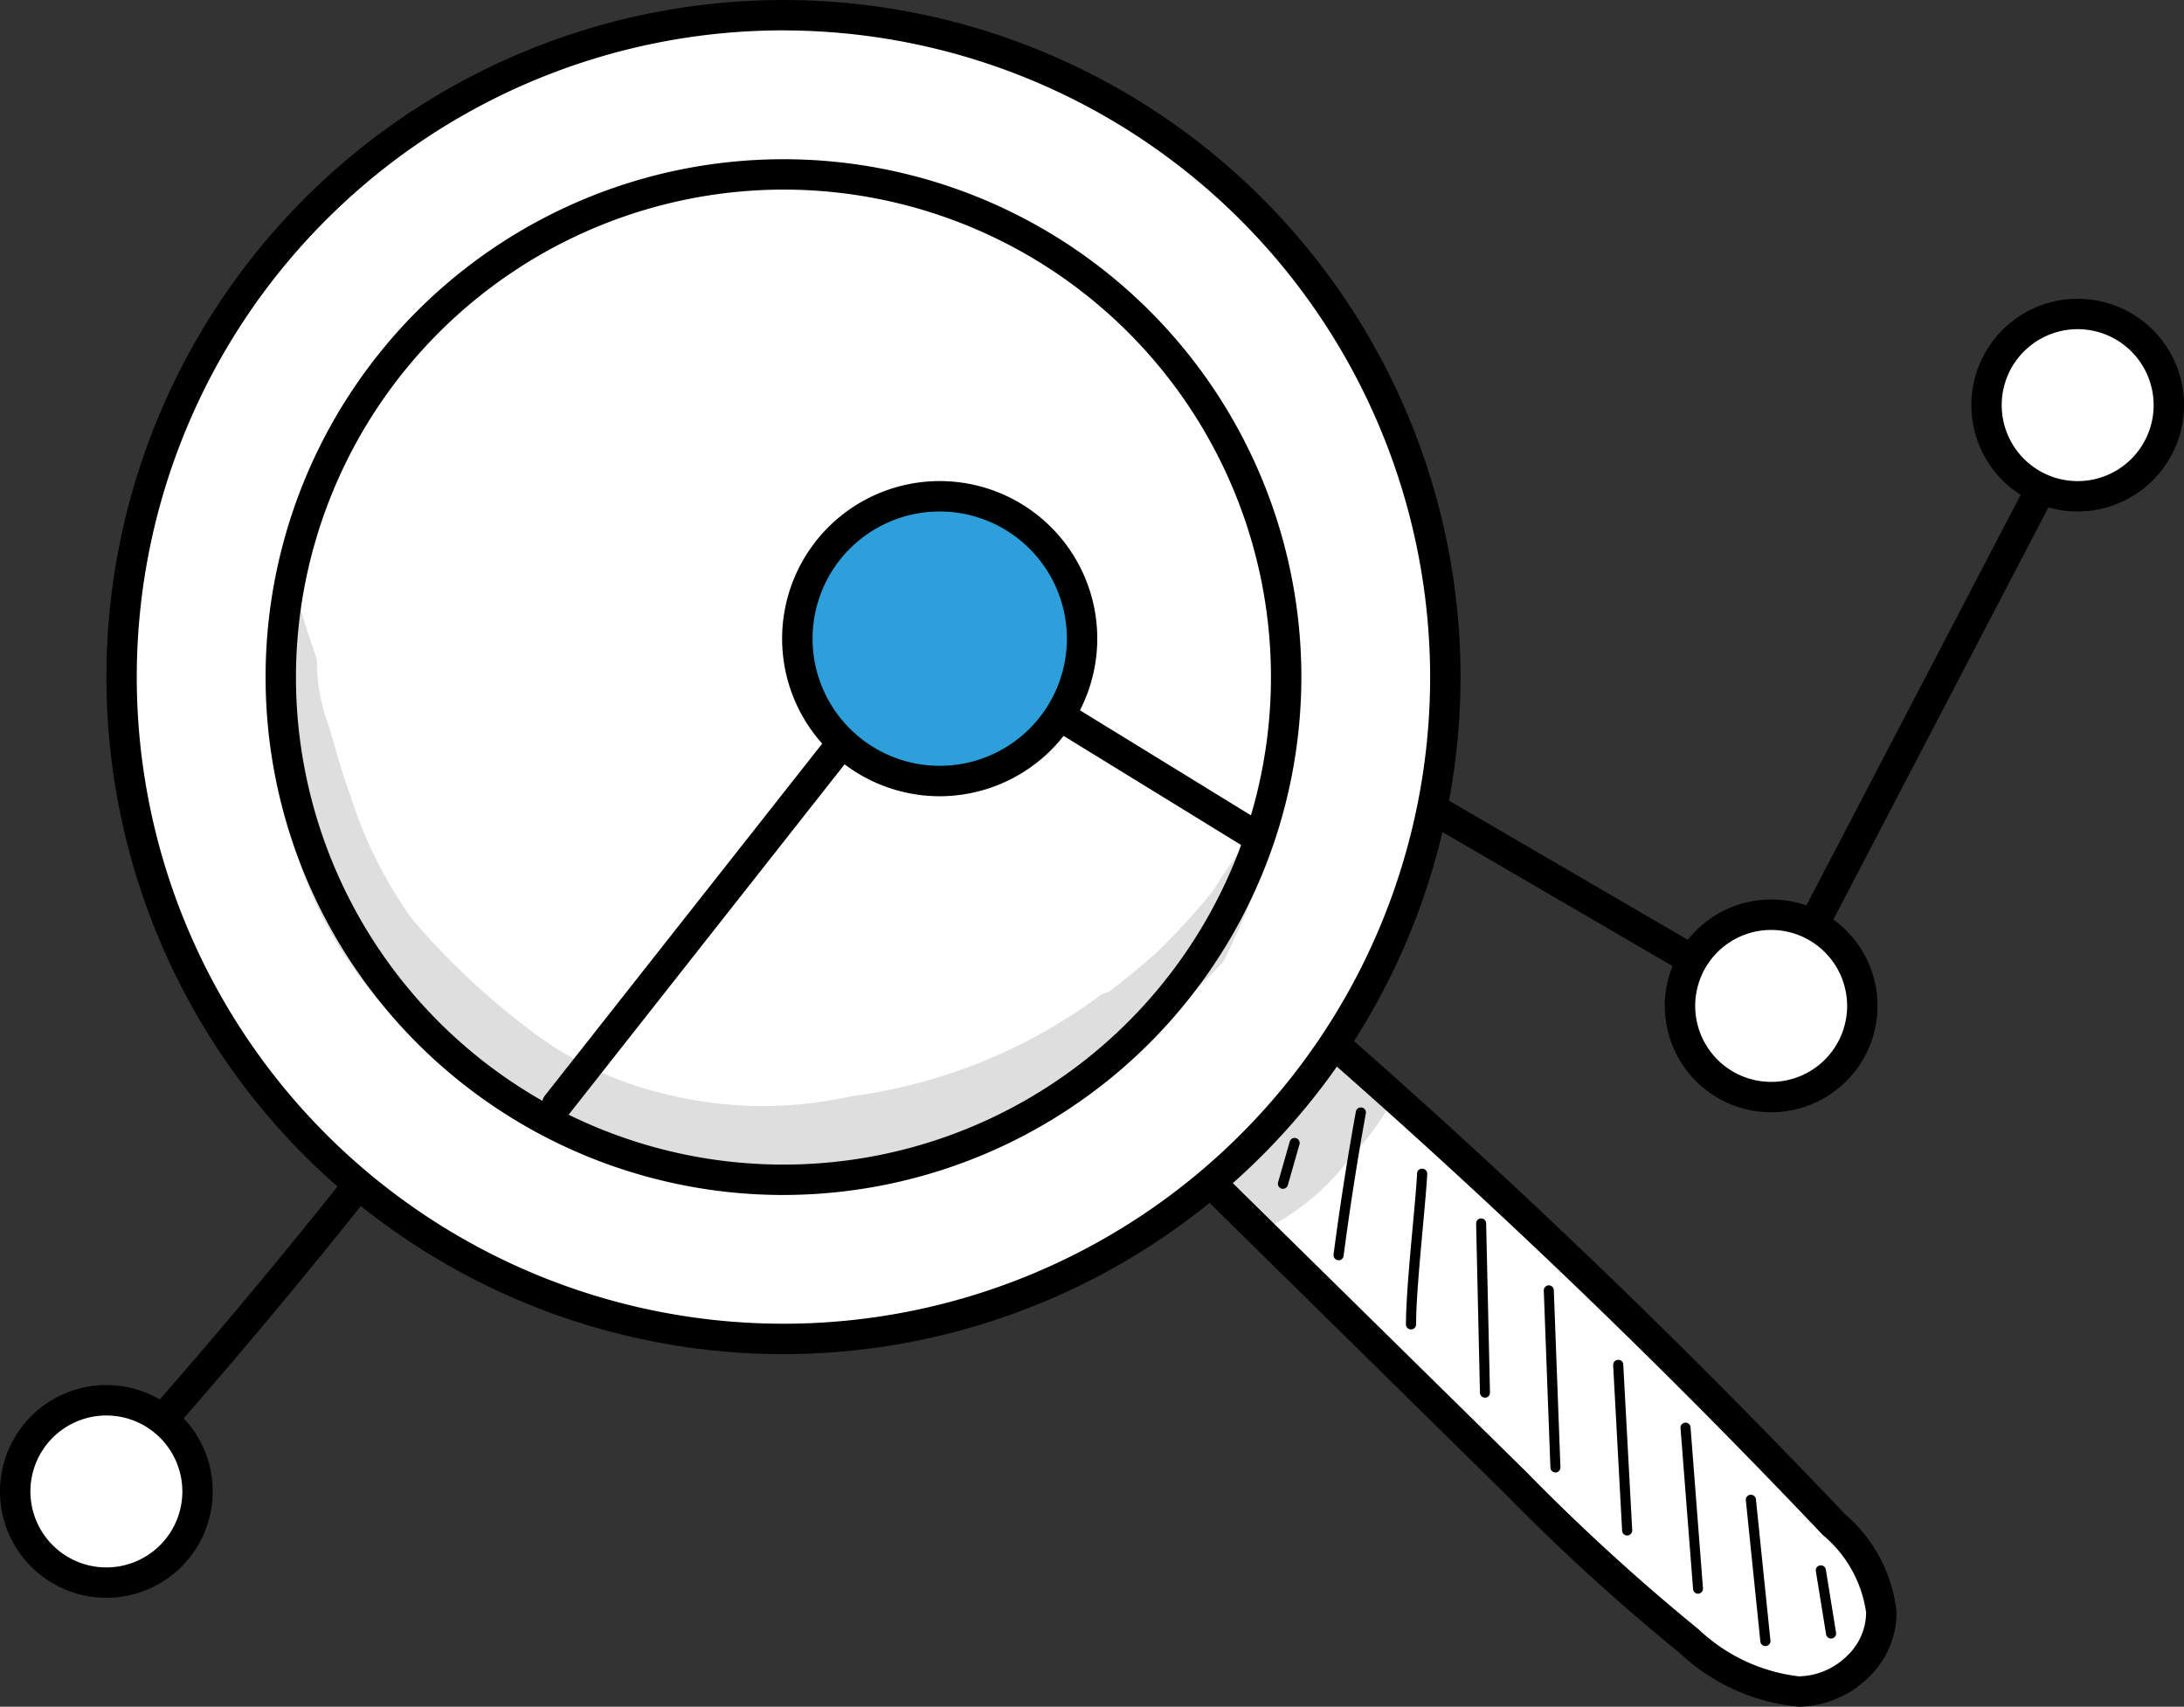 <svg xmlns="http://www.w3.org/2000/svg" xmlns:xlink="http://www.w3.org/1999/xlink" width="87.109" height="68.073" viewBox="0 0 87.109 68.073">
  <rect x="0" y="0" width="87.109" height="68.073" fill="#333333" stroke="none"/>
  <defs>
    <clipPath id="clip-path">
      <rect id="Rectangle_291" data-name="Rectangle 291" width="87.11" height="68.073" fill="none"/>
    </clipPath>
    <clipPath id="clip-path-3">
      <rect id="Rectangle_288" data-name="Rectangle 288" width="39.689" height="22.972" fill="none"/>
    </clipPath>
    <clipPath id="clip-path-4">
      <rect id="Rectangle_289" data-name="Rectangle 289" width="7.239" height="7.1" fill="none"/>
    </clipPath>
  </defs>
  <g id="Group_39721" data-name="Group 39721" transform="translate(-126 -2891)">
    <g id="Group_39720" data-name="Group 39720" transform="translate(-1 -25.806)">
      <g id="Group_39719" data-name="Group 39719" transform="translate(127 2916.806)" clip-path="url(#clip-path)">
        <g id="Group_39718" data-name="Group 39718" transform="translate(0 0)">
          <g id="Group_39717" data-name="Group 39717" clip-path="url(#clip-path)">
            <path id="Path_77998" data-name="Path 77998" d="M68.545,64.329l12.7,12.493a83.662,83.662,0,0,0,6.914,6.312,7.517,7.517,0,0,0,4.374,2,3.31,3.31,0,0,0,3.285-3.153,5.44,5.44,0,0,0-1.894-3.5q-10.11-10.663-21.1-20.188c-1.341,1.964-2.682,3.929-4.277,6.038" transform="translate(-20.778 -17.67)" fill="#fff"/>
            <path id="Path_77999" data-name="Path 77999" d="M92.269,85.484h0a8,8,0,0,1-4.748-2.132A84.141,84.141,0,0,1,80.555,77L67.856,64.5a.606.606,0,0,1-.059-.8c1.58-2.088,2.934-4.071,4.243-5.989a.638.638,0,0,1,.431-.272.621.621,0,0,1,.484.13C80.257,63.9,87.372,70.708,94.1,77.8A5.968,5.968,0,0,1,96.16,81.72a3.591,3.591,0,0,1-1.08,2.558,4.066,4.066,0,0,1-2.81,1.206M69.085,64.01,81.405,76.131A83.44,83.44,0,0,0,88.267,82.4a7,7,0,0,0,4,1.873h0a2.831,2.831,0,0,0,1.95-.848,2.39,2.39,0,0,0,.728-1.7,4.913,4.913,0,0,0-1.728-3.09c-6.543-6.9-13.452-13.526-20.544-19.7-1.123,1.643-2.279,3.32-3.591,5.074" transform="translate(-20.515 -17.411)"/>
            <path id="Path_78000" data-name="Path 78000" d="M33.356.87a26.4,26.4,0,1,0,26.4,26.4A26.4,26.4,0,0,0,33.356.87m0,46.45a20.05,20.05,0,1,1,20.05-20.05,20.051,20.051,0,0,1-20.05,20.05m0,0a20.05,20.05,0,1,1,20.05-20.05,20.051,20.051,0,0,1-20.05,20.05" transform="translate(-2.109 -0.264)" fill="#fff"/>
            <path id="Path_78001" data-name="Path 78001" d="M33.093,54.011a27.005,27.005,0,1,1,27.006-27,27.035,27.035,0,0,1-27.006,27m0-52.8A25.793,25.793,0,1,0,58.886,27.006,25.822,25.822,0,0,0,33.093,1.213m0,46.45A20.656,20.656,0,1,1,53.75,27.006,20.68,20.68,0,0,1,33.093,47.662M13.649,27.006A19.444,19.444,0,1,0,33.093,7.562,19.466,19.466,0,0,0,13.649,27.006" transform="translate(-1.845 0)"/>
            <path id="Path_78002" data-name="Path 78002" d="M73.342,67.158a.2.2,0,0,1-.056-.008.2.2,0,0,1-.139-.25l.465-1.625a.2.2,0,0,1,.25-.138.2.2,0,0,1,.139.249l-.465,1.625a.2.2,0,0,1-.194.146" transform="translate(-22.171 -19.742)"/>
            <path id="Path_78003" data-name="Path 78003" d="M76.53,69.474H76.5a.2.2,0,0,1-.174-.226c.249-1.9.548-3.82.89-5.7a.2.2,0,0,1,.236-.162.2.2,0,0,1,.162.235c-.341,1.877-.64,3.79-.887,5.683a.2.2,0,0,1-.2.176" transform="translate(-23.137 -19.212)"/>
            <path id="Path_78004" data-name="Path 78004" d="M80.668,73.3a.2.2,0,0,1-.2-.2c0-.951.146-2.546.275-3.952.079-.858.146-1.6.17-2.065a.19.19,0,0,1,.212-.192.2.2,0,0,1,.192.212c-.024.474-.092,1.219-.171,2.081-.128,1.4-.273,2.983-.273,3.916a.2.2,0,0,1-.2.2" transform="translate(-24.392 -20.276)"/>
            <path id="Path_78005" data-name="Path 78005" d="M84.838,76.887a.2.2,0,0,1-.2-.2l-.153-6.743a.2.2,0,0,1,.2-.206h0a.2.2,0,0,1,.2.2l.153,6.742a.2.2,0,0,1-.2.207Z" transform="translate(-25.61 -21.141)"/>
            <path id="Path_78006" data-name="Path 78006" d="M88.822,81.029a.2.2,0,0,1-.2-.194l-.264-7.061a.2.2,0,0,1,.4-.015l.264,7.061a.2.2,0,0,1-.194.21Z" transform="translate(-26.784 -22.3)"/>
            <path id="Path_78007" data-name="Path 78007" d="M92.885,84.838a.2.2,0,0,1-.2-.191l-.357-6.6a.2.2,0,0,1,.19-.213.19.19,0,0,1,.213.191l.357,6.6a.2.2,0,0,1-.19.213h-.011" transform="translate(-27.987 -23.595)"/>
            <path id="Path_78008" data-name="Path 78008" d="M96.887,88.248a.2.2,0,0,1-.2-.187l-.5-6.421a.2.2,0,1,1,.4-.031l.495,6.421a.2.2,0,0,1-.185.217h-.016" transform="translate(-29.159 -24.681)"/>
            <path id="Path_78009" data-name="Path 78009" d="M100.7,91.587a.2.2,0,0,1-.2-.181l-.579-5.632a.2.2,0,0,1,.18-.222.205.205,0,0,1,.222.18l.579,5.632a.2.2,0,0,1-.18.221H100.7" transform="translate(-30.288 -25.933)"/>
            <path id="Path_78010" data-name="Path 78010" d="M104.537,92.512a.2.2,0,0,1-.2-.169l-.407-2.516a.2.2,0,0,1,.167-.232.2.2,0,0,1,.231.167l.407,2.516a.2.2,0,0,1-.167.231.178.178,0,0,1-.033,0" transform="translate(-31.504 -27.158)"/>
            <g id="Group_39713" data-name="Group 39713" transform="translate(11.117 24.128)" opacity="0.129">
              <g id="Group_39712" data-name="Group 39712">
                <g id="Group_39711" data-name="Group 39711" clip-path="url(#clip-path-3)">
                  <path id="Path_78011" data-name="Path 78011" d="M54.76,43.888a16.118,16.118,0,0,0-1.532,2.126A27.257,27.257,0,0,1,51,48.457c-.662.592-1.3,1.112-1.944,1.606a1,1,0,0,0-.339.134,21.356,21.356,0,0,1-9.955,4.029,16.087,16.087,0,0,1-7.383-.092,14.219,14.219,0,0,1-5.524-2.645,29.128,29.128,0,0,1-4.6-4.359h0a17.561,17.561,0,0,1-2.446-4.909c-.328-.884-.575-1.791-.834-2.7a7.534,7.534,0,0,1-.5-2.736q-.362-1.011-.661-2.043a1.3,1.3,0,0,0-.624-.116,32.1,32.1,0,0,0,.043,8.18,16.173,16.173,0,0,0,3.575,7.424,23.584,23.584,0,0,0,3.838,3.332,21.721,21.721,0,0,0,5.9,3.208,22.087,22.087,0,0,0,3.6.624l.02,0a13.682,13.682,0,0,0,3.98.1,17.317,17.317,0,0,0,3.043-.66,26.328,26.328,0,0,0,6.06-2.153,15.793,15.793,0,0,0,1.4-.934,29.874,29.874,0,0,0,5.981-4.887c.321-.664.631-1.332.922-2.007.364-1.009.73-2.018,1.088-3.03a1,1,0,0,0-.882.061" transform="translate(-15.953 -34.624)"/>
                </g>
              </g>
            </g>
            <g id="Group_39716" data-name="Group 39716" transform="translate(48.2 41.94)" opacity="0.129">
              <g id="Group_39715" data-name="Group 39715">
                <g id="Group_39714" data-name="Group 39714" clip-path="url(#clip-path-4)">
                  <path id="Path_78012" data-name="Path 78012" d="M75.2,60.25c-1-.289-1.677.41-2.172,1.176l-.068.08a23.911,23.911,0,0,1-2.572,2.246l-.018.015a2.333,2.333,0,0,0-.807.654,1.774,1.774,0,0,0,2.294,2.613,9.384,9.384,0,0,0,2.932-2.577,11.671,11.671,0,0,0,1.4-1.787,1.661,1.661,0,0,0-.985-2.42" transform="translate(-69.167 -60.184)"/>
                </g>
              </g>
            </g>
            <path id="Path_78013" data-name="Path 78013" d="M45.636,34.085a5.678,5.678,0,1,1,5.678,5.678,5.678,5.678,0,0,1-5.678-5.678" transform="translate(-13.834 -8.611)" fill="#2d9fdb"/>
            <path id="Path_78014" data-name="Path 78014" d="M51.051,40.105a6.285,6.285,0,1,1,6.284-6.285,6.292,6.292,0,0,1-6.284,6.285m0-11.357a5.072,5.072,0,1,0,5.072,5.072,5.077,5.077,0,0,0-5.072-5.072" transform="translate(-13.57 -8.347)"/>
            <path id="Path_78015" data-name="Path 78015" d="M7.638,78.709A.607.607,0,0,1,7.185,77.7c2.945-3.317,5.838-6.76,8.6-10.234a.606.606,0,0,1,.949.755c-2.776,3.491-5.684,6.951-8.643,10.285a.6.6,0,0,1-.454.2" transform="translate(-2.132 -20.382)"/>
            <path id="Path_78016" data-name="Path 78016" d="M95.387,49.074a.608.608,0,0,1-.305-.082L81.93,41.331a.606.606,0,0,1,.61-1.048l12.6,7.342,10.315-19.762a.606.606,0,1,1,1.075.561L95.925,48.749a.609.609,0,0,1-.369.3.6.6,0,0,1-.168.024" transform="translate(-24.745 -8.347)"/>
            <path id="Path_78017" data-name="Path 78017" d="M.87,83.781a3.636,3.636,0,1,1,3.636,3.636A3.636,3.636,0,0,1,.87,83.781" transform="translate(-0.264 -24.295)" fill="#fff"/>
            <path id="Path_78018" data-name="Path 78018" d="M4.243,87.76a4.243,4.243,0,1,1,4.243-4.243A4.248,4.248,0,0,1,4.243,87.76m0-7.272a3.03,3.03,0,1,0,3.03,3.03,3.033,3.033,0,0,0-3.03-3.03" transform="translate(0 -24.031)"/>
            <path id="Path_78019" data-name="Path 78019" d="M113.7,21.607a3.636,3.636,0,1,1,3.636,3.636,3.636,3.636,0,0,1-3.636-3.636" transform="translate(-34.465 -5.447)" fill="#fff"/>
            <path id="Path_78020" data-name="Path 78020" d="M117.069,25.585a4.242,4.242,0,1,1,4.243-4.242,4.248,4.248,0,0,1-4.243,4.242m0-7.272a3.03,3.03,0,1,0,3.03,3.03,3.033,3.033,0,0,0-3.03-3.03" transform="translate(-34.201 -5.184)"/>
            <path id="Path_78021" data-name="Path 78021" d="M96.154,55.991a3.636,3.636,0,1,1,3.636,3.636,3.636,3.636,0,0,1-3.636-3.636" transform="translate(-29.148 -15.87)" fill="#fff"/>
            <path id="Path_78022" data-name="Path 78022" d="M99.527,59.97a4.243,4.243,0,1,1,4.243-4.243,4.248,4.248,0,0,1-4.243,4.243m0-7.272a3.03,3.03,0,1,0,3.03,3.03,3.033,3.033,0,0,0-3.03-3.03" transform="translate(-28.884 -15.607)"/>
            <path id="Path_78023" data-name="Path 78023" d="M31.619,57.4a.606.606,0,0,1-.475-.982L42.318,42.236a.606.606,0,1,1,.952.751L32.1,57.169a.607.607,0,0,1-.477.231" transform="translate(-9.401 -12.733)"/>
            <path id="Path_78024" data-name="Path 78024" d="M68.1,46.042a.6.6,0,0,1-.317-.09l-7.659-4.707a.606.606,0,0,1,.634-1.033l7.659,4.707a.606.606,0,0,1-.318,1.123" transform="translate(-18.139 -12.162)"/>
          </g>
        </g>
      </g>
    </g>
  </g>
</svg>
